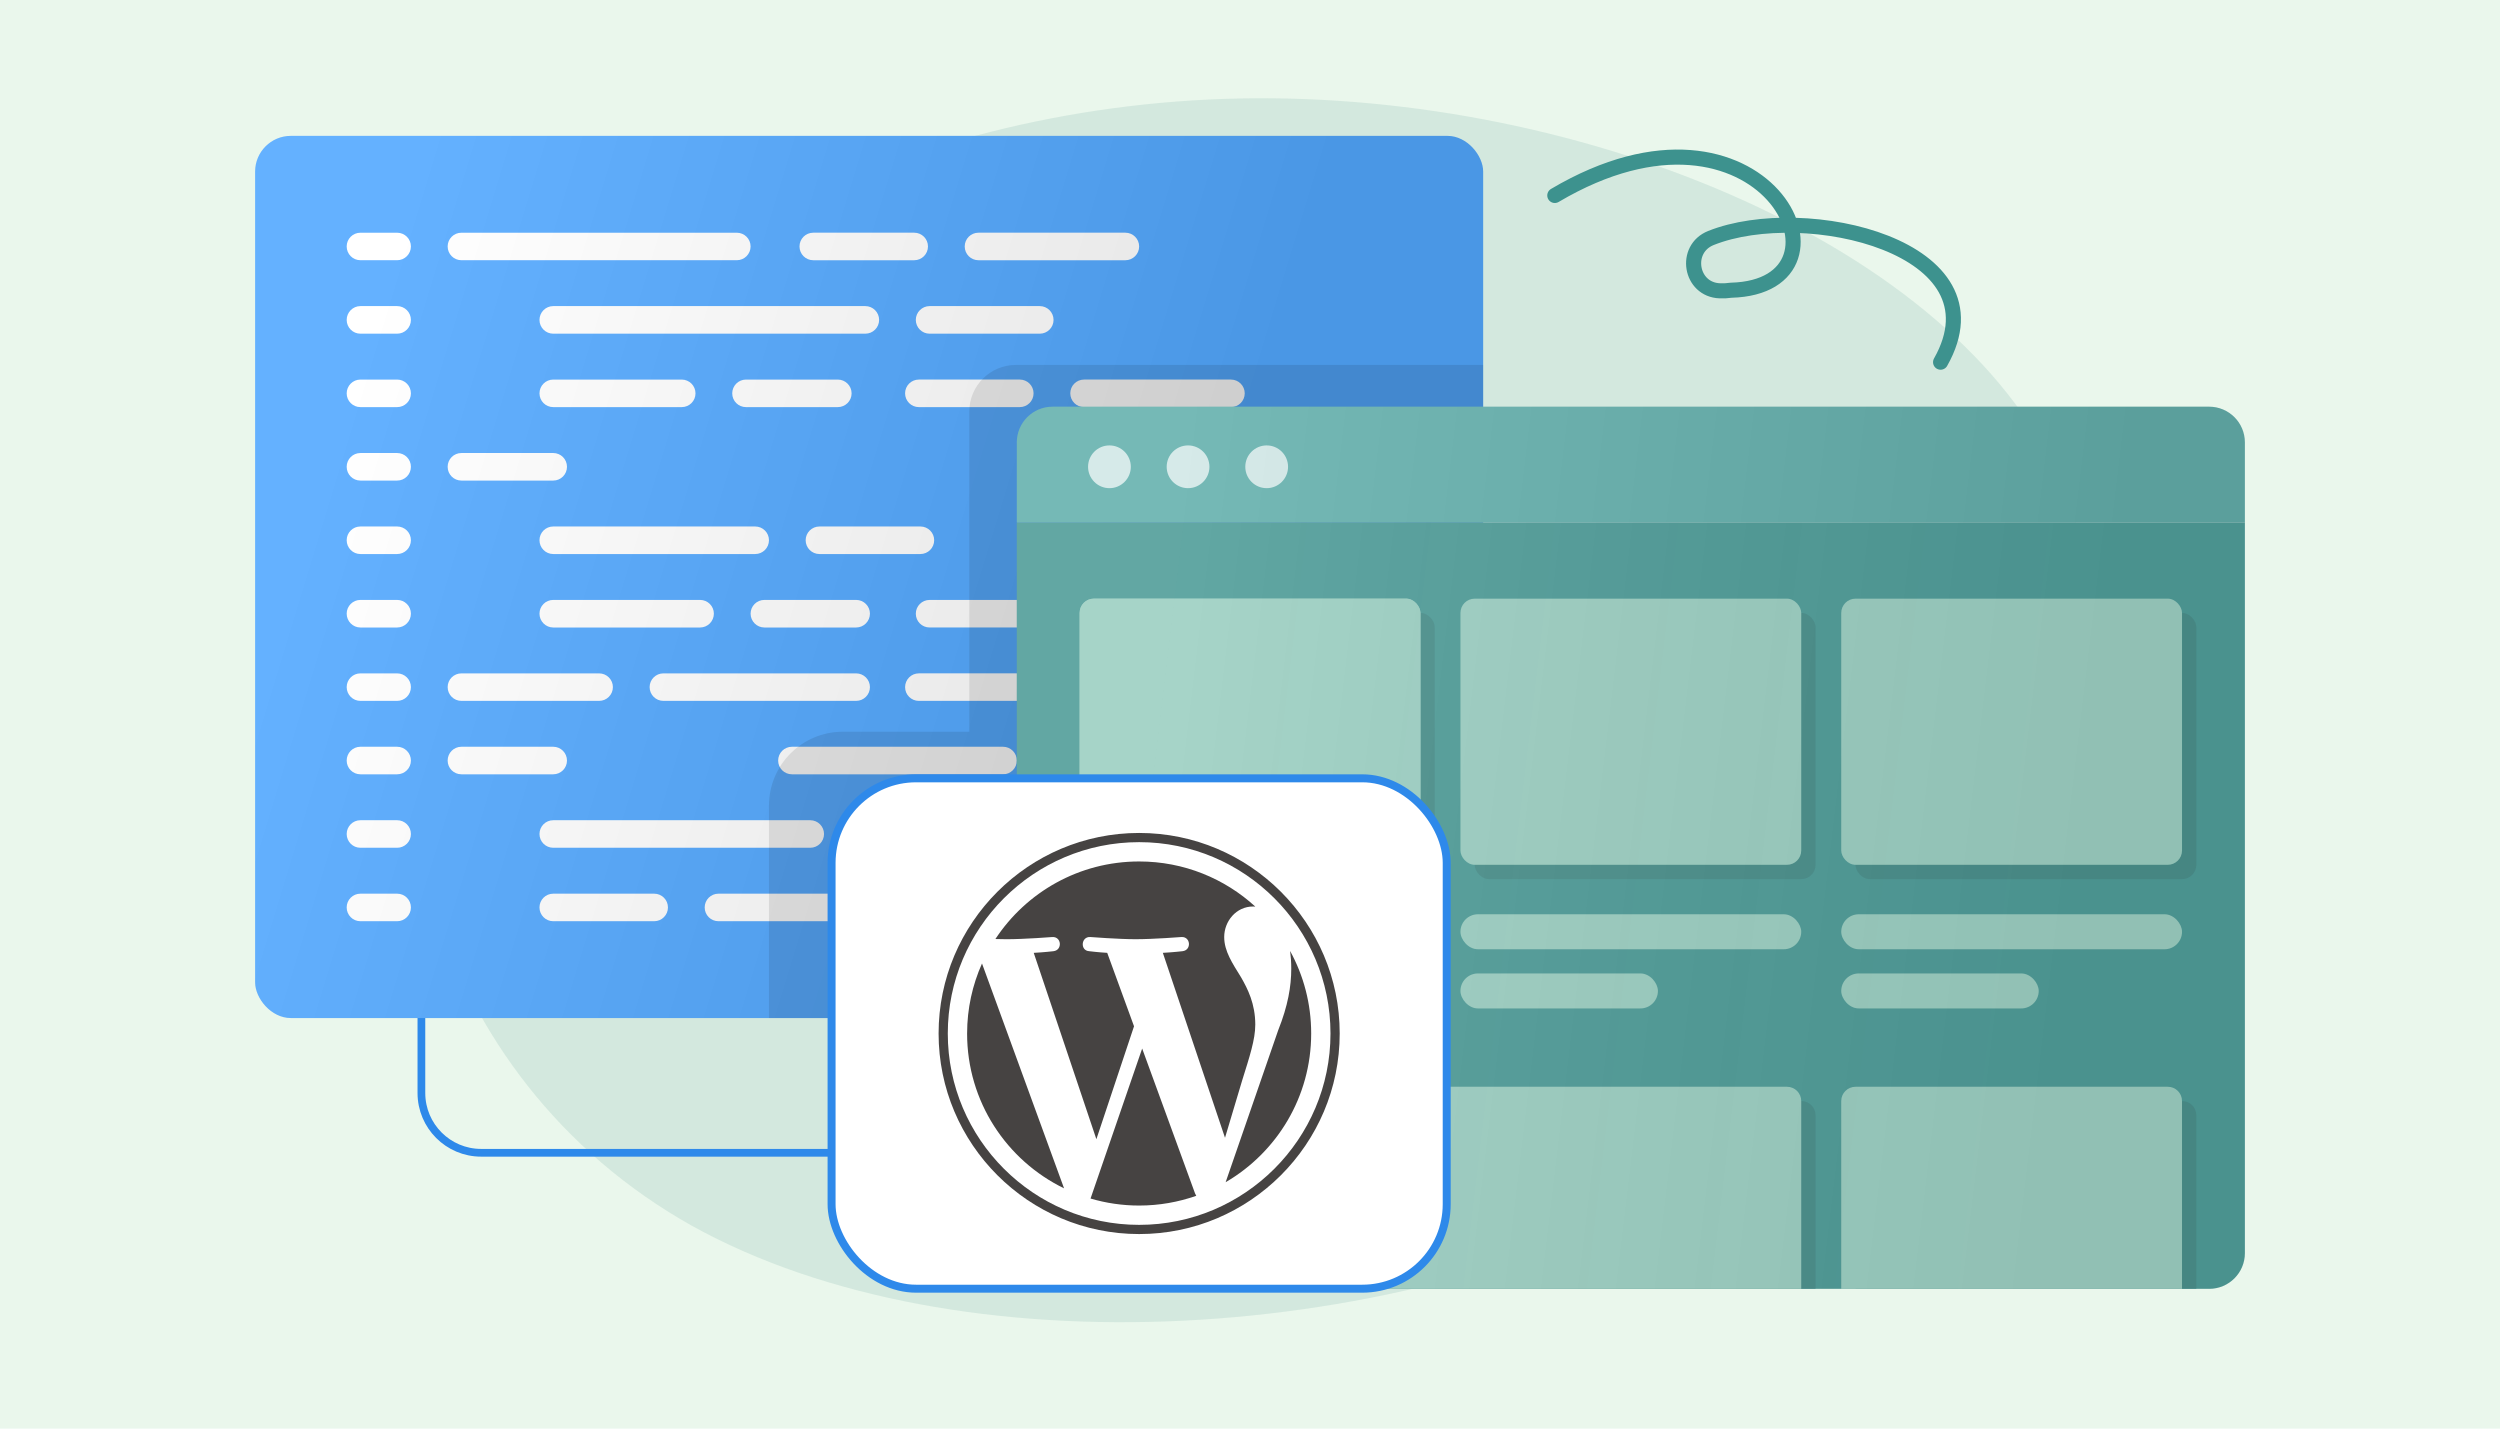 <?xml version="1.0" encoding="UTF-8"?><svg id="a" xmlns="http://www.w3.org/2000/svg" width="350" height="200" xmlns:xlink="http://www.w3.org/1999/xlink" viewBox="0 0 350 200"><defs><style>.e,.f,.g,.h,.i,.j{opacity:.1;}.e,.k,.l{fill:#fff;}.f{fill:#00615d;}.k{stroke-width:1.118px;}.k,.m{stroke:#2e89ea;stroke-miterlimit:10;}.m{stroke-width:1.083px;}.m,.n{fill:none;}.o{fill:#eaf7ec;}.p{fill:#b5e1ce;}.q{fill:#65b1ae;}.r{fill:#3d928e;}.s{fill:#464342;}.t{fill:#52a8ff;}.u{fill:#347d7a;}.h{fill:url(#d);}.i{fill:url(#c);}.j{fill:url(#b);}.n{stroke:#3d928e;stroke-linecap:round;stroke-linejoin:round;stroke-width:2.113px;}.v{opacity:.7;}</style><linearGradient id="b" x1="49.615" y1="58.824" x2="165.34" y2="94.073" gradientTransform="matrix(1, 0, 0, 1, 0, 0)" gradientUnits="userSpaceOnUse"><stop offset="0" stop-color="#fff"/><stop offset="1" stop-color="#000"/></linearGradient><linearGradient id="c" x1="160.283" y1="118.364" x2="290.972" y2="133.993" gradientTransform="matrix(1, 0, 0, 1, 0, 0)" gradientUnits="userSpaceOnUse"><stop offset="0" stop-color="#fff"/><stop offset="1" stop-color="#000" stop-opacity=".7"/></linearGradient><linearGradient id="d" x1="167.498" y1="58.038" x2="298.186" y2="73.668" xlink:href="#b"/></defs><rect class="o" width="350" height="200"/><path class="f" d="M288.221,66.776c14.694,32.156-7.689,75.244-49.892,98.525-42.374,23.281-104.397,26.882-141.474,6.303-36.906-20.708-48.696-65.597-32.464-99.682C80.794,37.965,125.56,14.684,173.743,13.784c48.183-.9,99.955,20.708,114.478,52.992Z"/><g><path class="m" d="M58.996,137.524v15.497c0,4.622,3.747,8.369,8.369,8.369h72.633"/><rect class="t" x="35.718" y="19.023" width="171.924" height="123.503" rx="5" ry="5"/><g><path class="l" d="M103.155,36.431h-38.556c-1.067,0-1.928-.866-1.928-1.928s.861-1.923,1.928-1.923h38.556c1.067,0,1.928,.861,1.928,1.923s-.861,1.928-1.928,1.928Z"/><path class="l" d="M105.728,77.565h-28.273c-1.067,0-1.928-.866-1.928-1.934,0-1.062,.861-1.923,1.928-1.923h28.273c1.067,0,1.928,.861,1.928,1.923,0,1.067-.861,1.934-1.928,1.934Z"/><path class="l" d="M77.455,67.28h-12.857c-1.067,0-1.928-.861-1.928-1.928s.861-1.929,1.928-1.929h12.857c1.062,0,1.922,.862,1.922,1.929s-.861,1.928-1.922,1.928Z"/><path class="l" d="M83.878,98.123h-19.279c-1.067,0-1.928-.866-1.928-1.928,0-1.057,.861-1.923,1.928-1.923h19.279c1.062,0,1.928,.866,1.928,1.923,0,1.062-.866,1.928-1.928,1.928Z"/><path class="l" d="M77.455,108.402h-12.857c-1.067,0-1.928-.861-1.928-1.923,0-1.067,.861-1.934,1.928-1.934h12.857c1.062,0,1.922,.866,1.922,1.934,0,1.062-.861,1.923-1.922,1.923Z"/><path class="l" d="M91.586,128.971h-14.131c-1.067,0-1.928-.866-1.928-1.928,0-1.068,.861-1.929,1.928-1.929h14.131c1.067,0,1.928,.861,1.928,1.929,0,1.062-.861,1.928-1.928,1.928Z"/><path class="l" d="M121.147,46.716h-43.692c-1.067,0-1.928-.866-1.928-1.928,0-1.062,.861-1.935,1.928-1.935h43.692c1.064,0,1.93,.872,1.93,1.935,0,1.062-.866,1.928-1.93,1.928Z"/><path class="l" d="M98.012,87.85h-20.557c-1.067,0-1.928-.877-1.928-1.94,0-1.056,.861-1.922,1.928-1.922h20.557c1.069,0,1.93,.866,1.93,1.922,0,1.063-.861,1.94-1.93,1.94Z"/><path class="l" d="M113.436,118.687h-35.98c-1.067,0-1.928-.861-1.928-1.929,0-1.062,.861-1.928,1.928-1.928h35.98c1.067,0,1.928,.866,1.928,1.928,0,1.068-.861,1.929-1.928,1.929Z"/><path class="l" d="M119.862,98.123h-26.991c-1.062,0-1.924-.866-1.924-1.928,0-1.057,.863-1.923,1.924-1.923h26.991c1.063,0,1.93,.866,1.93,1.923,0,1.062-.866,1.928-1.93,1.928Z"/><path class="l" d="M121.147,128.971h-20.563c-1.067,0-1.928-.866-1.928-1.928,0-1.068,.861-1.929,1.928-1.929h20.563c1.064,0,1.93,.861,1.93,1.929,0,1.062-.866,1.928-1.93,1.928Z"/><path class="l" d="M142.771,56.996h-14.131c-1.067,0-1.928-.866-1.928-1.928,0-1.068,.861-1.929,1.928-1.929h14.131c1.067,0,1.928,.861,1.928,1.929,0,1.062-.861,1.928-1.928,1.928Z"/><path class="l" d="M172.332,56.996h-20.563c-1.067,0-1.928-.866-1.928-1.928,0-1.068,.861-1.929,1.928-1.929h20.563c1.064,0,1.93,.861,1.93,1.929,0,1.062-.866,1.928-1.93,1.928Z"/><path class="l" d="M127.989,36.434h-14.131c-1.067,0-1.928-.866-1.928-1.928,0-1.068,.861-1.929,1.928-1.929h14.131c1.067,0,1.928,.861,1.928,1.929,0,1.062-.861,1.928-1.928,1.928Z"/><path class="l" d="M157.551,36.434h-20.563c-1.067,0-1.928-.866-1.928-1.928,0-1.068,.861-1.929,1.928-1.929h20.563c1.064,0,1.93,.861,1.93,1.929,0,1.062-.866,1.928-1.93,1.928Z"/><path class="l" d="M170.401,128.971h-14.131c-1.067,0-1.928-.866-1.928-1.928,0-1.068,.861-1.929,1.928-1.929h14.131c1.067,0,1.928,.861,1.928,1.929,0,1.062-.861,1.928-1.928,1.928Z"/><path class="l" d="M95.442,56.996h-17.986c-1.067,0-1.928-.861-1.928-1.923,0-1.067,.861-1.933,1.928-1.933h17.986c1.067,0,1.928,.866,1.928,1.933,0,1.063-.861,1.923-1.928,1.923Z"/><path class="l" d="M128.857,77.565h-14.131c-1.069,0-1.934-.866-1.934-1.934,0-1.062,.865-1.923,1.934-1.923h14.131c1.067,0,1.928,.861,1.928,1.923,0,1.067-.861,1.934-1.928,1.934Z"/><path class="l" d="M145.57,46.716h-15.427c-1.063,0-1.93-.866-1.93-1.928,0-1.062,.866-1.935,1.93-1.935h15.427c1.062,0,1.928,.872,1.928,1.935,0,1.062-.866,1.928-1.928,1.928Z"/><path class="l" d="M117.291,56.996h-12.851c-1.067,0-1.928-.861-1.928-1.923,0-1.067,.861-1.933,1.928-1.933h12.851c1.062,0,1.934,.866,1.934,1.933,0,1.063-.872,1.923-1.934,1.923Z"/><path class="l" d="M146.627,98.126h-17.986c-1.067,0-1.928-.861-1.928-1.923,0-1.067,.861-1.933,1.928-1.933h17.986c1.067,0,1.928,.866,1.928,1.933,0,1.063-.861,1.923-1.928,1.923Z"/><path class="l" d="M168.477,98.126h-12.851c-1.067,0-1.928-.861-1.928-1.923,0-1.067,.861-1.933,1.928-1.933h12.851c1.062,0,1.934,.866,1.934,1.933,0,1.063-.872,1.923-1.934,1.923Z"/><path class="l" d="M119.862,87.85h-12.849c-1.067,0-1.93-.877-1.93-1.94,0-1.056,.863-1.922,1.93-1.922h12.849c1.063,0,1.93,.866,1.93,1.922,0,1.063-.866,1.94-1.93,1.94Z"/><path class="l" d="M171.046,108.405h-20.557c-1.067,0-1.928-.877-1.928-1.94,0-1.056,.861-1.922,1.928-1.922h20.557c1.069,0,1.93,.866,1.93,1.922,0,1.063-.861,1.94-1.93,1.94Z"/><path class="l" d="M192.896,108.405h-12.849c-1.067,0-1.93-.877-1.93-1.94,0-1.056,.863-1.922,1.93-1.922h12.849c1.063,0,1.93,.866,1.93,1.922,0,1.063-.866,1.94-1.93,1.94Z"/><path class="l" d="M135.284,118.687h-12.849c-1.063,0-1.93-.861-1.93-1.929,0-1.062,.866-1.928,1.93-1.928h12.849c1.069,0,1.93,.866,1.93,1.928,0,1.068-.861,1.929-1.93,1.929Z"/><path class="l" d="M166.121,87.847h-35.98c-1.067,0-1.928-.861-1.928-1.929,0-1.062,.861-1.928,1.928-1.928h35.98c1.067,0,1.928,.866,1.928,1.928,0,1.068-.861,1.929-1.928,1.929Z"/><path class="l" d="M187.969,87.847h-12.849c-1.063,0-1.93-.861-1.93-1.929,0-1.062,.866-1.928,1.93-1.928h12.849c1.069,0,1.93,.866,1.93,1.928,0,1.068-.861,1.929-1.93,1.929Z"/><path class="l" d="M145.57,128.971h-15.427c-1.063,0-1.93-.866-1.93-1.928,0-1.068,.866-1.929,1.93-1.929h15.427c1.062,0,1.928,.861,1.928,1.929,0,1.062-.866,1.928-1.928,1.928Z"/><path class="l" d="M140.427,108.402h-29.558c-1.067,0-1.928-.861-1.928-1.923,0-1.067,.861-1.934,1.928-1.934h29.558c1.067,0,1.928,.866,1.928,1.934,0,1.062-.861,1.923-1.928,1.923Z"/><path class="l" d="M55.6,36.431h-5.143c-1.062,0-1.922-.866-1.922-1.928s.861-1.923,1.922-1.923h5.143c1.067,0,1.928,.861,1.928,1.923s-.861,1.928-1.928,1.928Z"/><path class="l" d="M55.6,46.716h-5.143c-1.062,0-1.922-.866-1.922-1.928,0-1.062,.861-1.935,1.922-1.935h5.143c1.067,0,1.928,.872,1.928,1.935,0,1.062-.861,1.928-1.928,1.928Z"/><path class="l" d="M55.6,56.996h-5.143c-1.062,0-1.922-.861-1.922-1.923,0-1.067,.861-1.933,1.922-1.933h5.143c1.067,0,1.928,.866,1.928,1.933,0,1.063-.861,1.923-1.928,1.923Z"/><path class="l" d="M55.6,67.28h-5.143c-1.062,0-1.922-.861-1.922-1.928s.861-1.929,1.922-1.929h5.143c1.067,0,1.928,.862,1.928,1.929s-.861,1.928-1.928,1.928Z"/><path class="l" d="M55.6,77.565h-5.143c-1.062,0-1.922-.866-1.922-1.934,0-1.062,.861-1.923,1.922-1.923h5.143c1.067,0,1.928,.861,1.928,1.923,0,1.067-.861,1.934-1.928,1.934Z"/><path class="l" d="M55.6,87.85h-5.143c-1.062,0-1.922-.877-1.922-1.94,0-1.056,.861-1.922,1.922-1.922h5.143c1.067,0,1.928,.866,1.928,1.922,0,1.063-.861,1.94-1.928,1.94Z"/><path class="l" d="M55.6,98.123h-5.143c-1.062,0-1.922-.866-1.922-1.928,0-1.057,.861-1.923,1.922-1.923h5.143c1.067,0,1.928,.866,1.928,1.923,0,1.062-.861,1.928-1.928,1.928Z"/><path class="l" d="M55.6,108.402h-5.143c-1.062,0-1.922-.861-1.922-1.923,0-1.067,.861-1.934,1.922-1.934h5.143c1.067,0,1.928,.866,1.928,1.934,0,1.062-.861,1.923-1.928,1.923Z"/><path class="l" d="M55.6,118.687h-5.143c-1.062,0-1.922-.861-1.922-1.929,0-1.062,.861-1.928,1.922-1.928h5.143c1.067,0,1.928,.866,1.928,1.928,0,1.068-.861,1.929-1.928,1.929Z"/><path class="l" d="M55.6,128.971h-5.143c-1.062,0-1.922-.866-1.922-1.928,0-1.068,.861-1.929,1.922-1.929h5.143c1.067,0,1.928,.861,1.928,1.929,0,1.062-.861,1.928-1.928,1.928Z"/></g><rect class="j" x="35.718" y="19.023" width="171.924" height="123.503" rx="5" ry="5"/><path class="g" d="M142.221,51.091c-3.598,0-6.515,2.917-6.515,6.515v44.836h-17.708c-5.712,0-10.342,4.63-10.342,10.342v29.741h99.987V51.091h-65.421Z"/><g><path class="r" d="M314.282,73.126v102.31c0,2.76-2.24,5-5,5H147.352c-2.76,0-5-2.24-5-5V73.126h171.93Z"/><path class="q" d="M314.282,61.936v11.19H142.352v-11.19c0-2.76,2.24-5,5-5h161.93c2.76,0,5,2.24,5,5Z"/><g class="v"><circle class="l" cx="155.322" cy="65.351" r="2.993"/><circle class="l" cx="166.328" cy="65.351" r="2.993"/><circle class="l" cx="177.334" cy="65.351" r="2.993"/></g><g class="v"><g><rect class="u" x="153.149" y="85.811" width="47.712" height="37.264" rx="2" ry="2"/><rect class="u" x="206.461" y="85.811" width="47.712" height="37.264" rx="2" ry="2"/><rect class="u" x="259.772" y="85.811" width="47.712" height="37.264" rx="2" ry="2"/></g><g><rect class="p" x="151.149" y="83.811" width="47.712" height="37.264" rx="2" ry="2"/><rect class="p" x="204.461" y="83.811" width="47.712" height="37.264" rx="2" ry="2"/><rect class="p" x="257.772" y="83.811" width="47.712" height="37.264" rx="2" ry="2"/></g><g><rect class="p" x="151.149" y="127.997" width="47.712" height="4.9" rx="2.45" ry="2.45"/><rect class="p" x="151.149" y="136.282" width="27.648" height="4.9" rx="2.45" ry="2.45"/><rect class="p" x="204.461" y="127.997" width="47.712" height="4.9" rx="2.45" ry="2.45"/><rect class="p" x="204.461" y="136.282" width="27.648" height="4.9" rx="2.45" ry="2.45"/><rect class="p" x="257.772" y="127.997" width="47.712" height="4.9" rx="2.45" ry="2.45"/><rect class="p" x="257.772" y="136.282" width="27.648" height="4.9" rx="2.45" ry="2.45"/></g><rect class="p" x="151.149" y="83.811" width="47.712" height="37.264" rx="2" ry="2"/><path class="u" d="M254.172,156.146v24.29h-101.02v-24.29c0-1.11,.89-2,2-2h97.02c1.11,0,2,.89,2,2Z"/><path class="u" d="M307.482,156.146v24.29h-47.71v-24.29c0-1.11,.9-2,2-2h43.71c1.11,0,2,.89,2,2Z"/><path class="p" d="M252.172,154.146v26.29h-101.02v-26.29c0-1.11,.89-2,2-2h97.02c1.11,0,2,.89,2,2Z"/><path class="p" d="M305.482,154.146v26.29h-47.71v-26.29c0-1.11,.9-2,2-2h43.71c1.11,0,2,.89,2,2Z"/></g></g><path class="e" d="M314.282,73.126v102.31c0,2.76-2.24,5-5,5H147.352c-2.76,0-5-2.24-5-5V73.126h171.93Z"/><path class="i" d="M314.282,73.126v102.31c0,2.76-2.24,5-5,5H147.352c-2.76,0-5-2.24-5-5V73.126h171.93Z"/><rect class="k" x="116.421" y="108.964" width="86.119" height="71.454" rx="11.828" ry="11.828"/><g><path class="s" d="M135.394,144.69c0,9.534,5.54,17.773,13.575,21.677l-11.489-31.48c-1.336,2.995-2.085,6.311-2.085,9.802Z"/><path class="s" d="M175.74,143.475c0-2.977-1.069-5.038-1.986-6.643-1.221-1.984-2.365-3.664-2.365-5.648,0-2.214,1.679-4.275,4.045-4.275,.107,0,.208,.013,.312,.019-4.285-3.926-9.994-6.323-16.265-6.323-8.415,0-15.818,4.317-20.125,10.857,.565,.017,1.098,.029,1.55,.029,2.519,0,6.419-.306,6.419-.306,1.298-.076,1.452,1.831,.154,1.984,0,0-1.305,.153-2.757,.23l8.771,26.089,5.271-15.809-3.753-10.282c-1.297-.076-2.526-.23-2.526-.23-1.298-.076-1.146-2.061,.152-1.984,0,0,3.978,.306,6.344,.306,2.519,0,6.419-.306,6.419-.306,1.299-.076,1.452,1.831,.154,1.984,0,0-1.308,.153-2.757,.23l8.704,25.892,2.402-8.028c1.041-3.332,1.834-5.724,1.834-7.786Z"/><path class="s" d="M159.903,146.797l-7.227,20.999c2.158,.634,4.44,.981,6.804,.981,2.805,0,5.495-.485,7.998-1.365-.065-.103-.123-.213-.171-.332l-7.404-20.284Z"/><path class="s" d="M180.615,133.135c.104,.767,.162,1.591,.162,2.477,0,2.444-.457,5.192-1.831,8.627l-7.357,21.272c7.161-4.176,11.977-11.934,11.977-20.819,.001-4.188-1.069-8.125-2.951-11.556Z"/><path class="s" d="M159.48,116.614c-15.481,0-28.077,12.595-28.077,28.076s12.596,28.078,28.077,28.078,28.078-12.594,28.078-28.078c-.001-15.481-12.598-28.076-28.078-28.076Zm0,54.867c-14.771,0-26.79-12.018-26.79-26.791s12.018-26.789,26.79-26.789,26.788,12.017,26.788,26.789c0,14.772-12.017,26.791-26.788,26.791Z"/></g><path class="n" d="M217.672,27.364c29.294-17.321,43.886,12.769,24.676,13.268-.485,.073-1.019,.102-1.571,.082-4.14-.144-5.085-5.861-1.244-7.395,13.142-5.246,41.296,1.223,32.149,17.386"/><path class="h" d="M314.282,61.936v11.19H142.352v-11.19c0-2.76,2.24-5,5-5h161.93c2.76,0,5,2.24,5,5Z"/></g></svg>